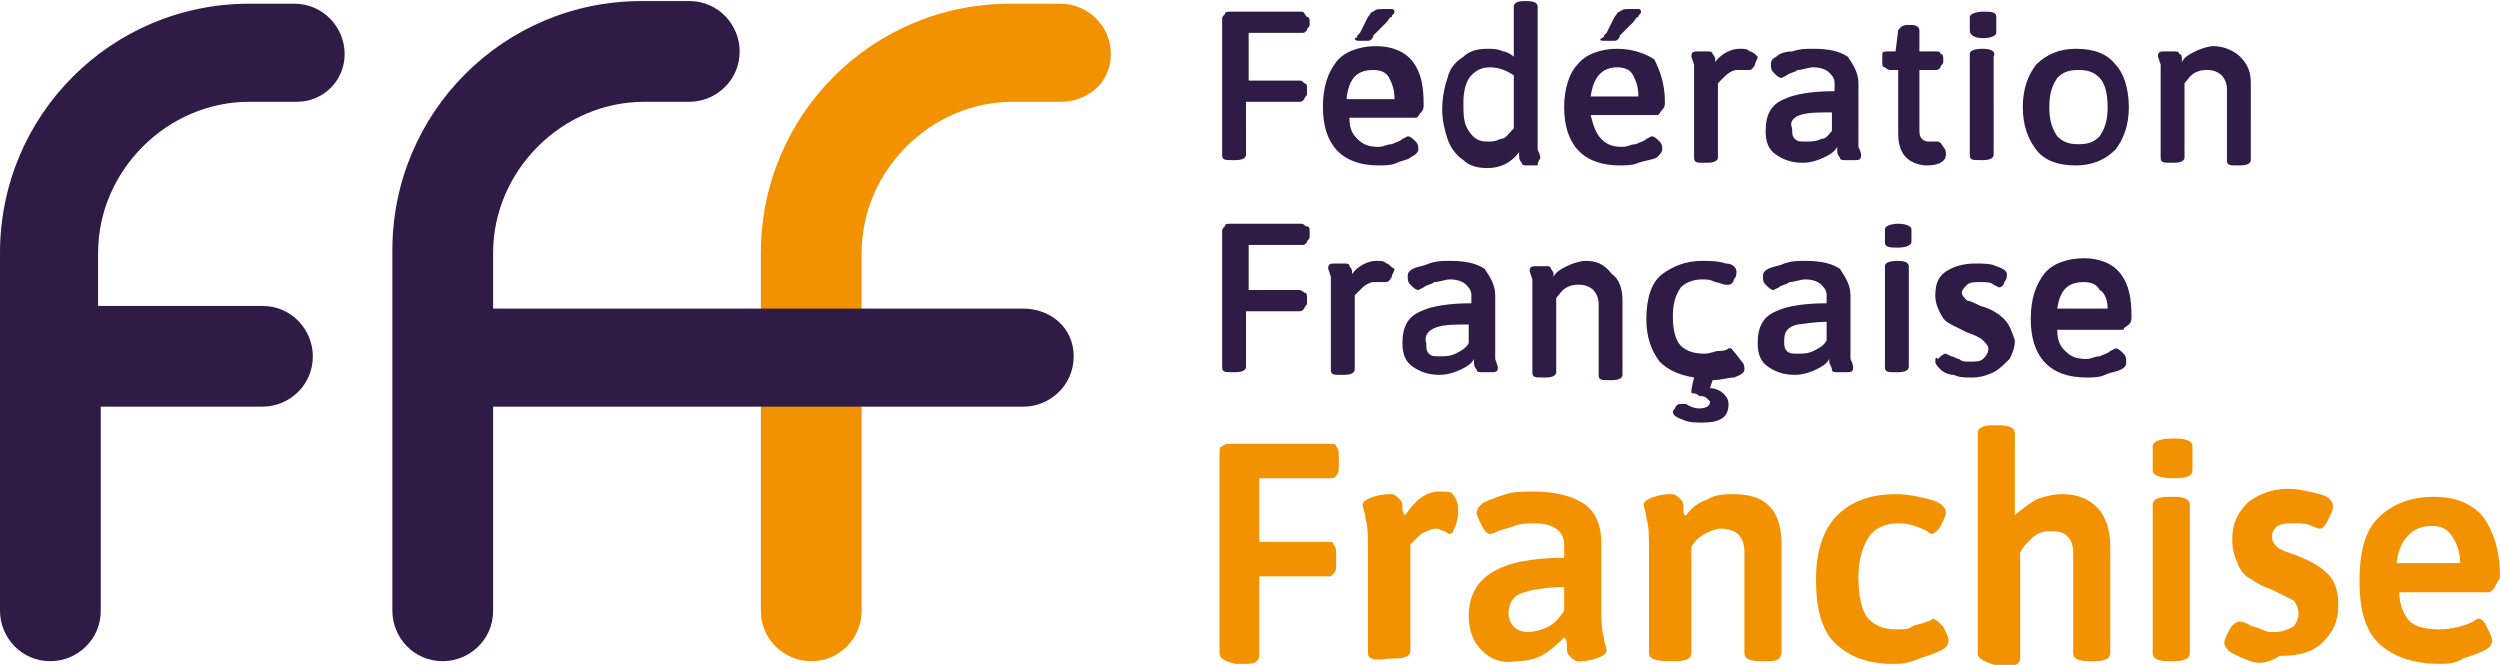 <?xml version="1.0" encoding="utf-8"?>
<svg xmlns="http://www.w3.org/2000/svg" viewBox="0 0 94.3 25" width="94" height="25">
  <path fill="#2e1c46" d="M49.1.4h-2.7c-.1 0-.2 0-.2.1-.1.1-.1.1-.1.2v5.1c0 .2.1.2.4.2h.1c.3 0 .4-.1.4-.2V3.8H49c.1 0 .1 0 .2-.1 0-.1.1-.1.1-.2V3.3c0-.1 0-.2-.1-.2C49.1 3 49.1 3 49 3h-1.9V1.2h2c.1 0 .1 0 .2-.1 0-.1.1-.1.1-.2V.8c0-.1 0-.2-.1-.2C49.2.5 49.2.4 49.1.4M51.3 1.5c.1 0 .2 0 .3 0 .1 0 .2-.1.2-.2l.5-.5c.1-.1.1-.2.2-.2 0-.1.1-.1.1-.2 0 0 0-.1-.1-.1-.1 0-.2 0-.3 0-.2 0-.3 0-.4.1-.1 0-.1.1-.2.2l-.3.6c0 0 0 0-.1.1 0 .1-.1.1-.1.1C51.1 1.5 51.2 1.5 51.3 1.5M53.5 5.6c0-.1 0-.2-.1-.3-.1-.1-.2-.2-.3-.2 0 0 0 0-.2.1-.1.1-.2.1-.4.2-.2 0-.3.1-.5.1-.4 0-.6-.1-.8-.3-.2-.2-.3-.4-.3-.8h2.5c.1 0 .1-.1.2-.2.1-.1.1-.2.1-.3 0-.7-.1-1.2-.4-1.6-.3-.4-.8-.6-1.4-.6-.6 0-1.2.2-1.5.6-.3.4-.5.9-.5 1.7 0 1.4.7 2.2 2.1 2.2.2 0 .5 0 .7-.1C52.9 6 53.1 6 53.2 5.9 53.4 5.8 53.5 5.7 53.5 5.6M50.8 3.6c.1-.7.4-1 1-1 .3 0 .5.1.6.3.1.2.2.4.2.8H50.8zM58.1 5.9c0 0 0-.1-.1-.3 0-.2 0-.4 0-.8V.2C58 .1 57.9 0 57.6 0h-.1c-.3 0-.4.1-.4.2v1.9c-.1-.1-.3-.2-.4-.2-.2-.1-.4-.1-.6-.1-.4 0-.7.1-.9.3-.3.2-.5.4-.6.8-.1.3-.2.7-.2 1.2 0 .4.1.8.2 1.1.1.3.3.6.6.8.2.2.5.3.9.3.5 0 .9-.2 1.2-.6 0 0 0 .1 0 .1 0 .1 0 .2.1.3 0 .1.1.1.2.1.1 0 .3 0 .4 0C58 6 58.1 6 58.1 5.9M56.6 5.2L56.6 5.2c-.2.1-.3.1-.5.1-.3 0-.5-.1-.7-.4-.2-.3-.2-.6-.2-1.1 0-.4.1-.8.3-1 .2-.2.4-.3.7-.3.3 0 .6.1.9.3v2C56.9 5 56.8 5.2 56.6 5.2M62.7 5.6c0-.1 0-.2-.1-.3-.1-.1-.2-.2-.3-.2 0 0 0 0-.2.1-.1.1-.2.1-.4.2-.2 0-.3.1-.5.1-.4 0-.6-.1-.8-.3C60.2 5 60.1 4.7 60 4.3h2.5c.1 0 .1-.1.2-.2.1-.1.1-.2.1-.3 0-.7-.2-1.2-.4-1.6C62.1 2 61.6 1.8 61 1.8c-.6 0-1.2.2-1.5.6C59.2 2.7 59 3.3 59 4c0 1.4.7 2.2 2.1 2.2.2 0 .5 0 .7-.1C62.1 6 62.3 6 62.5 5.9 62.6 5.8 62.7 5.7 62.7 5.6M61 2.5c.3 0 .5.1.6.3.1.2.2.4.2.8H60C60.1 2.9 60.4 2.5 61 2.5M60.6 1.5c.1 0 .2 0 .3 0 .1 0 .2-.1.2-.2l.5-.5c.1-.1.1-.2.2-.2 0-.1.1-.1.1-.2 0 0 0-.1-.1-.1-.1 0-.2 0-.3 0-.2 0-.3 0-.4.1-.1 0-.1.1-.2.2l-.3.6c0 0 0 0-.1.1 0 .1-.1.1-.1.1C60.3 1.5 60.4 1.5 60.6 1.5M66 1.9c-.1-.1-.2-.1-.4-.1-.3 0-.7.2-.9.5 0 0 0 0 0-.1 0-.1-.1-.2-.1-.2 0-.1-.1-.1-.2-.1-.1 0-.3 0-.4 0-.2 0-.2.1-.2.2 0 0 0 0 .1.3 0 .2 0 .4 0 .8v2.7c0 .2.1.2.4.2h.1c.3 0 .4-.1.4-.2V3.1c.1-.1.2-.2.3-.3.1-.1.3-.2.4-.2.1 0 .2 0 .3 0 .1 0 .1 0 .2 0 .1 0 .2-.2.2-.2 0-.1.1-.2.1-.3C66.2 2 66.1 1.9 66 1.9M70.1 4.8V3.1c0-.4-.2-.7-.4-1-.3-.2-.7-.3-1.3-.3-.3 0-.5 0-.8.1C67.3 1.9 67.1 2 67 2.1c-.2.1-.2.2-.2.3 0 .1 0 .2.1.3.1.1.2.2.3.2 0 0 0 0 .2-.1.1-.1.3-.1.4-.2.2 0 .4-.1.6-.1.3 0 .5.1.6.2.1.1.2.2.2.4v.3c-.8 0-1.5.1-1.9.3-.5.2-.7.6-.7 1.2 0 .4.1.7.4.9.3.2.6.3 1 .3.3 0 .6-.1.8-.2.2-.1.4-.2.5-.4 0 0 0 .1 0 .1 0 .1 0 .2.1.3 0 .1.1.1.2.1.1 0 .3 0 .4 0 .2 0 .2-.1.2-.2 0 0 0-.1-.1-.3C70.1 5.4 70.1 5.2 70.1 4.8M67.9 4.3c.3-.1.7-.1 1.2-.1v.7C69 5 68.9 5.2 68.7 5.2c-.2.1-.4.1-.6.1-.2 0-.3 0-.4-.1-.1-.1-.1-.2-.1-.4C67.5 4.6 67.6 4.4 67.9 4.3M73.4 5.8c0-.1 0-.2-.1-.3 0 0-.1-.2-.2-.2 0 0-.1 0-.1 0 0 0-.1 0-.2 0-.1 0-.2 0-.3-.1-.1-.1-.1-.2-.1-.4V2.6h.6c.1 0 .1 0 .2-.1 0-.1.1-.1.1-.2V2.2c0-.1 0-.2-.1-.2 0-.1-.1-.1-.2-.1h-.6V1.1c0-.1-.1-.2-.3-.2H72c-.3 0-.3.1-.4.2l-.1.8h-.3c-.1 0-.2 0-.2.1C71 2 71 2.1 71 2.2v.1c0 .1 0 .2.1.2 0 0 .1.1.2.1h.3V5c0 .4.1.7.3.9.2.2.5.3.8.3C73.2 6.2 73.4 6 73.4 5.8M74.8 1.4c.3 0 .5-.1.5-.2V.6c0-.2-.2-.2-.5-.2-.3 0-.5.1-.5.2v.5C74.3 1.3 74.5 1.4 74.8 1.4M74.8 1.8L74.8 1.8c-.4 0-.5.1-.5.2v3.8c0 .2.1.2.4.2h.1c.3 0 .4-.1.4-.2V2.1C75.3 1.9 75.1 1.8 74.8 1.8M76.8 5.6c.3.4.8.6 1.5.6.6 0 1.1-.2 1.5-.6.3-.4.5-.9.5-1.6 0-.7-.2-1.3-.5-1.6C79.5 2 79 1.8 78.3 1.8c-.6 0-1.1.2-1.5.6-.3.4-.5.9-.5 1.6S76.5 5.2 76.8 5.6L76.8 5.6zM77.3 4c0-.5.1-.8.3-1.1.2-.2.4-.3.8-.3.4 0 .6.1.8.3.2.2.3.6.3 1.1 0 .5-.1.8-.3 1.1-.2.2-.4.3-.8.3-.4 0-.6-.1-.8-.3C77.4 4.8 77.3 4.5 77.3 4M84.5 2.1c-.2-.2-.6-.4-1-.4-.2 0-.5.1-.7.2-.2.1-.4.2-.5.4 0 0 0-.1 0-.1 0-.1 0-.2-.1-.2 0-.1-.1-.1-.2-.1-.1 0-.3 0-.4 0-.2 0-.2.1-.2.2 0 0 0 0 .1.3 0 .2 0 .4 0 .8v2.7c0 .2.1.2.4.2h.1c.3 0 .4-.1.4-.2V3.1c.1-.1.2-.3.4-.4.2-.1.3-.1.5-.1.2 0 .4.1.5.2.1.1.2.3.2.5v2.7c0 .2.1.2.4.2h.1c.3 0 .4-.1.4-.2V3.1C84.9 2.7 84.8 2.4 84.5 2.1M49.1 8.4h-2.7c-.1 0-.2 0-.2.1-.1.1-.1.1-.1.2v5.1c0 .2.1.2.4.2h.1c.3 0 .4-.1.4-.2v-2.1H49c.1 0 .1 0 .2-.1 0-.1.1-.1.1-.2v-.2c0-.1 0-.2-.1-.2 0 0-.1-.1-.2-.1h-1.9V9.2h2c.1 0 .1 0 .2-.1 0-.1.1-.1.1-.2V8.7c0-.1 0-.2-.1-.2C49.2 8.5 49.2 8.4 49.1 8.4M52.3 9.9c-.1-.1-.2-.1-.4-.1-.3 0-.7.2-.9.5 0 0 0 0 0-.1 0-.1-.1-.2-.1-.2 0-.1-.1-.1-.2-.1-.1 0-.3 0-.4 0-.2 0-.2.1-.2.2 0 0 0 0 .1.3 0 .2 0 .4 0 .8v2.7c0 .2.1.2.4.2h.1c.3 0 .4-.1.4-.2v-2.8c.1-.1.2-.2.3-.3.1-.1.3-.2.4-.2.1 0 .2 0 .3 0 .1 0 .1 0 .2 0 .1 0 .2-.2.2-.2 0-.1.1-.2.1-.3C52.4 10 52.4 9.9 52.3 9.9M56.4 12.8v-1.7c0-.4-.2-.7-.4-1-.3-.2-.7-.3-1.3-.3-.3 0-.5 0-.8.1-.2.1-.4.1-.6.2-.2.1-.2.2-.2.3 0 .1 0 .2.1.3.1.1.2.2.3.2 0 0 0 0 .2-.1.1-.1.3-.1.4-.2.2 0 .4-.1.6-.1.3 0 .5.1.6.2.1.1.2.2.2.4v.3c-.8 0-1.5.1-1.9.3-.5.2-.7.6-.7 1.2 0 .4.1.7.4.9.3.2.6.3 1 .3.3 0 .6-.1.8-.2.2-.1.4-.2.5-.4 0 0 0 .1 0 .1 0 .1 0 .2.1.3 0 .1.1.1.2.1.1 0 .3 0 .4 0 .2 0 .2-.1.2-.2 0 0 0 0-.1-.3C56.4 13.4 56.4 13.2 56.4 12.8M54.2 12.3c.3-.1.7-.1 1.2-.1v.7c-.1.2-.3.3-.5.4-.2.1-.4.1-.6.1-.2 0-.3 0-.4-.1-.1-.1-.1-.2-.1-.4C53.7 12.6 53.9 12.4 54.2 12.3M59.8 9.8c-.2 0-.5.1-.7.2-.2.1-.4.2-.5.4 0 0 0-.1 0-.1 0-.1-.1-.2-.1-.2 0-.1-.1-.1-.2-.1-.1 0-.3 0-.4 0-.2 0-.2.1-.2.2 0 0 0 0 .1.3 0 .2 0 .4 0 .8v2.7c0 .2.1.2.4.2h.1c.3 0 .4-.1.4-.2v-2.8c.1-.1.2-.3.4-.4.2-.1.3-.1.5-.1.2 0 .4.1.5.2.1.1.2.3.2.5v2.7c0 .2.1.2.4.2h.1c.3 0 .4-.1.4-.2v-2.8c0-.4-.1-.8-.4-1C60.5 9.9 60.2 9.8 59.8 9.8M65.3 13.1c0 0 0 0-.1 0-.1.1-.3.1-.4.1-.1 0-.3.1-.5.1-.4 0-.7-.1-.9-.3-.2-.2-.3-.6-.3-1.1 0-.5.1-.8.3-1.1.2-.2.5-.3.8-.3.2 0 .3 0 .5.1.1 0 .3.1.4.1.1 0 .1 0 .1 0 .1 0 .2-.1.2-.2.1-.1.1-.2.1-.3 0-.1-.1-.3-.4-.3-.3-.1-.6-.1-.9-.1-.6 0-1.1.2-1.5.5-.4.3-.6.9-.6 1.7 0 .7.2 1.2.5 1.6.3.3.7.5 1.3.6-.1.4-.1.5-.1.5 0 .1 0 .1.1.1 0 0 .1 0 .2.1.1 0 .2 0 .3.1 0 0 .1.1.1.1 0 .1 0 .1-.1.2-.2.1-.5.1-.8-.1-.2 0-.2 0-.2 0-.1 0-.1 0-.2.1 0 .1-.1.1-.1.2 0 .1.1.2.4.3.2.1.5.1.7.1.7 0 1-.2 1-.7 0-.2-.1-.3-.2-.4-.1-.1-.3-.2-.5-.2l.1-.3c.3 0 .6-.1.8-.1.3-.1.4-.2.4-.3 0-.1 0-.2-.1-.3C65.4 13.2 65.3 13.1 65.3 13.1M69.8 12.8v-1.7c0-.4-.2-.7-.4-1-.3-.2-.7-.3-1.3-.3-.3 0-.5 0-.8.1-.2.1-.4.1-.6.2-.2.1-.2.2-.2.3 0 .1 0 .2.1.3.1.1.2.2.3.2 0 0 0 0 .2-.1.1-.1.3-.1.4-.2.2 0 .4-.1.6-.1.3 0 .5.1.6.2.1.1.2.2.2.4v.3c-.8 0-1.5.1-1.9.3-.5.2-.7.6-.7 1.2 0 .4.1.7.4.9.3.2.6.3 1 .3.3 0 .6-.1.8-.2.2-.1.4-.2.5-.4 0 0 0 .1 0 .1 0 .1.1.2.1.3 0 .1.1.1.2.1.1 0 .3 0 .4 0 .2 0 .2-.1.2-.2 0 0 0-.1-.1-.3C69.8 13.4 69.8 13.2 69.8 12.8M68.9 12.1v.7c-.1.2-.3.3-.5.4h0c-.2.1-.4.1-.6.1-.2 0-.3 0-.4-.1-.1-.1-.1-.2-.1-.4 0-.3.1-.5.5-.6C67.9 12.2 68.4 12.1 68.9 12.1M71.6 8.4c-.3 0-.5.1-.5.2v.5c0 .2.2.2.5.2.3 0 .5-.1.5-.2V8.6C72.1 8.5 71.9 8.4 71.6 8.4M71.6 9.8L71.6 9.8c-.4 0-.5.1-.5.2v3.8c0 .2.1.2.4.2h.1c.3 0 .4-.1.4-.2v-3.8C72 9.9 71.9 9.8 71.6 9.8M75.6 12c-.2-.2-.5-.4-.9-.5-.2-.1-.4-.2-.5-.2C74.1 11.2 74 11.1 74 11c0-.1.1-.2.2-.3.1-.1.3-.1.5-.1.2 0 .4 0 .5.1.2.1.2.1.2.1.1 0 .2-.1.2-.2.1-.1.1-.2.1-.3 0-.1-.1-.2-.4-.3-.2-.1-.5-.1-.8-.1-.4 0-.8.1-1.1.3-.3.2-.4.5-.4.9 0 .3.1.5.2.7.1.2.2.3.4.4.2.1.4.2.6.3.3.1.5.2.6.3.1.1.2.2.2.3 0 .2-.1.3-.2.4-.1.1-.3.1-.5.1-.2 0-.3 0-.4-.1-.1 0-.2-.1-.3-.1-.2-.1-.2-.1-.2-.1-.1 0-.2.1-.3.2C73 13.4 73 13.5 73 13.6c0 .1.1.2.2.3.1.1.3.2.5.2.2.1.4.1.7.1.3 0 .6-.1.8-.2.2-.1.4-.3.6-.5.1-.2.2-.4.2-.7C75.9 12.5 75.8 12.2 75.6 12M80.3 12.2c.1-.1.1-.2.1-.3 0-.7-.1-1.2-.4-1.6-.3-.4-.8-.6-1.4-.6-.6 0-1.2.2-1.5.6-.3.4-.5.9-.5 1.7 0 1.4.7 2.2 2.1 2.2.2 0 .5 0 .7-.1.2-.1.4-.1.6-.2.2-.1.2-.2.2-.3 0-.1 0-.2-.1-.3-.1-.1-.2-.2-.3-.2 0 0 0 0-.2.1-.1.1-.2.1-.4.2-.2 0-.3.1-.5.1-.4 0-.6-.1-.8-.3-.2-.2-.3-.4-.3-.8h2.5C80.1 12.3 80.2 12.3 80.3 12.2M79.5 11.6h-1.9c.1-.7.4-1 1-1 .3 0 .5.1.6.3C79.4 11 79.5 11.3 79.5 11.6"/>
  <path fill="#f39200" d="M46 24.6v-7.5c0-.2 0-.3.1-.3.1-.1.2-.1.3-.1h3.8c.1 0 .2 0 .2.1.1.1.1.2.1.4v.3c0 .2 0 .3-.1.4-.1.1-.1.1-.2.1h-2.7v2.4h2.6c.1 0 .2 0 .2.1.1.1.1.2.1.4v.3c0 .2 0 .3-.1.4-.1.1-.1.1-.2.1h-2.6v2.9c0 .1 0 .2-.1.3-.1.1-.3.1-.5.1h-.3C46.2 24.9 46 24.8 46 24.6M51.6 24.6v-3.9c0-.5 0-.9-.1-1.2 0-.2-.1-.4-.1-.5 0-.1.1-.2.4-.3.3-.1.5-.1.7-.1.1 0 .2.1.3.2.1.1.1.2.1.3 0 .1 0 .2.1.3.4-.6.8-.9 1.3-.9.3 0 .4 0 .5.1C55 18.9 55 19 55 19.2c0 .2 0 .3-.1.6-.1.2-.1.3-.2.3 0 0-.1 0-.2-.1-.1 0-.2-.1-.3-.1-.2 0-.4.1-.6.2-.2.2-.3.3-.4.4v4c0 .2-.2.3-.6.3h-.2C51.8 24.9 51.6 24.8 51.6 24.6M55.9 24.5c-.3-.3-.5-.7-.5-1.3 0-1.5 1.2-2.2 3.6-2.2v-.5c0-.5-.4-.8-1.1-.8-.3 0-.5 0-.8.1-.2.1-.4.1-.6.2-.2.1-.3.1-.3.1-.1 0-.2-.1-.3-.3-.1-.2-.2-.4-.2-.5 0-.1.1-.3.3-.4.2-.1.5-.2.8-.3.3-.1.7-.1 1.1-.1.8 0 1.5.2 1.9.5.4.3.6.8.6 1.4v2.4c0 .5 0 .9.1 1.2 0 .2.1.4.1.5 0 .1-.1.2-.4.3-.3.1-.5.1-.7.1-.1 0-.2-.1-.3-.2-.1-.1-.1-.2-.1-.4 0-.1 0-.2-.1-.3-.2.2-.4.4-.7.6-.3.2-.7.3-1.1.3C56.6 25 56.2 24.8 55.9 24.5M58.4 23.6c.2-.1.4-.3.6-.6v-.9c-.6 0-1.2.1-1.5.2-.4.1-.6.4-.6.8 0 .2.1.4.2.5.1.1.3.2.5.2C57.9 23.8 58.2 23.7 58.4 23.6M62.2 24.6v-3.9c0-.5 0-.9-.1-1.2 0-.2-.1-.4-.1-.5 0-.1.1-.2.4-.3.3-.1.5-.1.7-.1.1 0 .2.1.3.2.1.1.1.2.1.4 0 .1 0 .2.1.2.2-.3.5-.5.8-.6.3-.2.7-.2 1-.2 1.2 0 1.8.6 1.8 1.9v4c0 .1 0 .2-.1.3-.1.1-.3.1-.5.1h-.2c-.4 0-.6-.1-.6-.3v-3.8c0-.6-.3-.9-.9-.9-.2 0-.4.1-.6.2-.2.1-.4.3-.5.5v4c0 .2-.2.3-.6.3h-.2C62.4 24.9 62.2 24.8 62.2 24.6M69.2 24.2c-.5-.5-.7-1.3-.7-2.4 0-1.1.3-1.9.8-2.4.5-.5 1.2-.8 2.2-.8.5 0 .9.1 1.3.2s.6.3.6.5c0 .1-.1.3-.2.5-.1.2-.3.3-.3.3 0 0-.1 0-.2-.1-.4-.2-.7-.3-1.1-.3-.5 0-.9.2-1.1.5-.2.3-.4.8-.4 1.5 0 .7.1 1.2.3 1.5.2.3.6.5 1.1.5.3 0 .5 0 .6-.1.2-.1.4-.1.6-.2.1 0 .2-.1.2-.1.1 0 .2.1.4.3.1.2.2.4.2.5 0 .2-.1.3-.3.4-.2.1-.5.2-.8.3C71.9 25 71.7 25 71.4 25 70.4 25 69.7 24.7 69.2 24.2M74.6 24.6v-8.3c0-.2.2-.3.6-.3h.2c.4 0 .6.1.6.3v3.1c.2-.2.5-.4.8-.6.3-.1.6-.2 1-.2.6 0 1 .2 1.3.5.3.3.5.8.5 1.5v4c0 .2-.2.3-.6.3h-.2c-.4 0-.6-.1-.6-.3v-3.8c0-.3-.1-.5-.2-.6-.2-.2-.4-.2-.7-.2-.3 0-.5.1-.7.3-.2.2-.3.3-.4.5v4c0 .2-.2.3-.6.3h-.2C74.8 24.9 74.6 24.8 74.6 24.6M81.2 17.7v-.9c0-.2.3-.3.8-.3.5 0 .7.1.7.3v.9c0 .2-.2.3-.7.3C81.5 18 81.2 17.9 81.2 17.7M81.2 24.6V19c0-.2.2-.3.6-.3h.2c.4 0 .6.1.6.3v5.6c0 .2-.2.3-.6.3h-.2C81.4 24.9 81.2 24.8 81.2 24.6M84.9 24.9c-.3-.1-.5-.2-.7-.3-.2-.1-.3-.3-.3-.4 0-.1.1-.3.2-.5.1-.2.3-.3.4-.3 0 0 .1 0 .3.1.1.1.3.1.5.2.2.1.3.1.5.1.3 0 .5-.1.7-.2.1-.1.2-.3.2-.5 0-.2-.1-.4-.2-.5-.2-.1-.4-.2-.8-.4-.3-.1-.5-.2-.8-.4-.2-.1-.4-.3-.5-.6-.1-.2-.2-.5-.2-.9 0-.6.2-1 .6-1.4.4-.3.9-.5 1.5-.5.4 0 .8.1 1.2.2.4.1.5.3.5.5 0 .1-.1.3-.2.5-.1.2-.2.3-.3.3 0 0-.1 0-.3-.1-.2-.1-.4-.1-.7-.1-.2 0-.4 0-.6.1-.1.1-.2.2-.2.4 0 .2.1.3.2.4.1.1.4.2.7.3.5.2.9.4 1.2.7.3.3.4.7.4 1.2 0 .6-.2 1-.6 1.4-.4.4-1 .5-1.6.5C85.5 25 85.2 25 84.9 24.9M89.7 24.2c-.5-.5-.7-1.3-.7-2.3 0-1.1.2-1.9.7-2.4.5-.5 1.2-.8 2.1-.8.9 0 1.5.3 1.9.8.4.6.6 1.3.6 2.2 0 .1-.1.2-.2.4-.1.2-.2.2-.3.2h-3.3c0 .5.2.9.4 1.1.2.2.6.3 1.1.3.4 0 .9-.1 1.3-.3.1-.1.2-.1.2-.1.1 0 .2.1.3.3.1.2.2.4.2.5 0 .2-.1.3-.3.4-.2.1-.5.2-.8.3C92.6 25 92.3 25 92 25 91 25 90.2 24.7 89.7 24.2M92.8 21.3c0-.5-.1-.8-.3-1.1-.2-.3-.4-.4-.8-.4-.7 0-1.2.5-1.3 1.4H92.8z"/>
  <path fill="#2e1c46" d="M9.4,3.8h1.8C12.2,3.8,13,3,13,2s-0.8-1.9-1.9-1.9H9.4C4.2,0.1,0,4.3,0,9.5V23c0,1,0.8,1.9,1.9,1.9 c1,0,1.9-0.8,1.9-1.9v-7.7h6.1c1,0,1.9-0.8,1.9-1.9c0-1-0.8-1.9-1.9-1.9H3.7V9.5C3.7,6.4,6.3,3.8,9.4,3.8"/>
  <path fill="#f39200" d="M30.6,24.9c-1,0-1.9-0.8-1.9-1.9V9.5c0-5.2,4.2-9.4,9.4-9.4H40c1,0,1.9,0.8,1.9,1.9S41,3.8,40,3.8h-1.8 c-3.1,0-5.7,2.6-5.7,5.7V23C32.5,24,31.7,24.9,30.6,24.9"/>
  <path fill="#2e1c46" d="M38.6,11.6h-20V9.5c0-3.1,2.6-5.7,5.7-5.7H26c1,0,1.9-0.8,1.9-1.9c0-1-0.8-1.9-1.9-1.9h-1.8 c-5.2,0-9.4,4.2-9.4,9.4V23c0,1,0.8,1.9,1.9,1.9c1,0,1.9-0.8,1.9-1.9v-7.7h20c1,0,1.9-0.8,1.9-1.9S39.6,11.6,38.6,11.6"/>
</svg>
